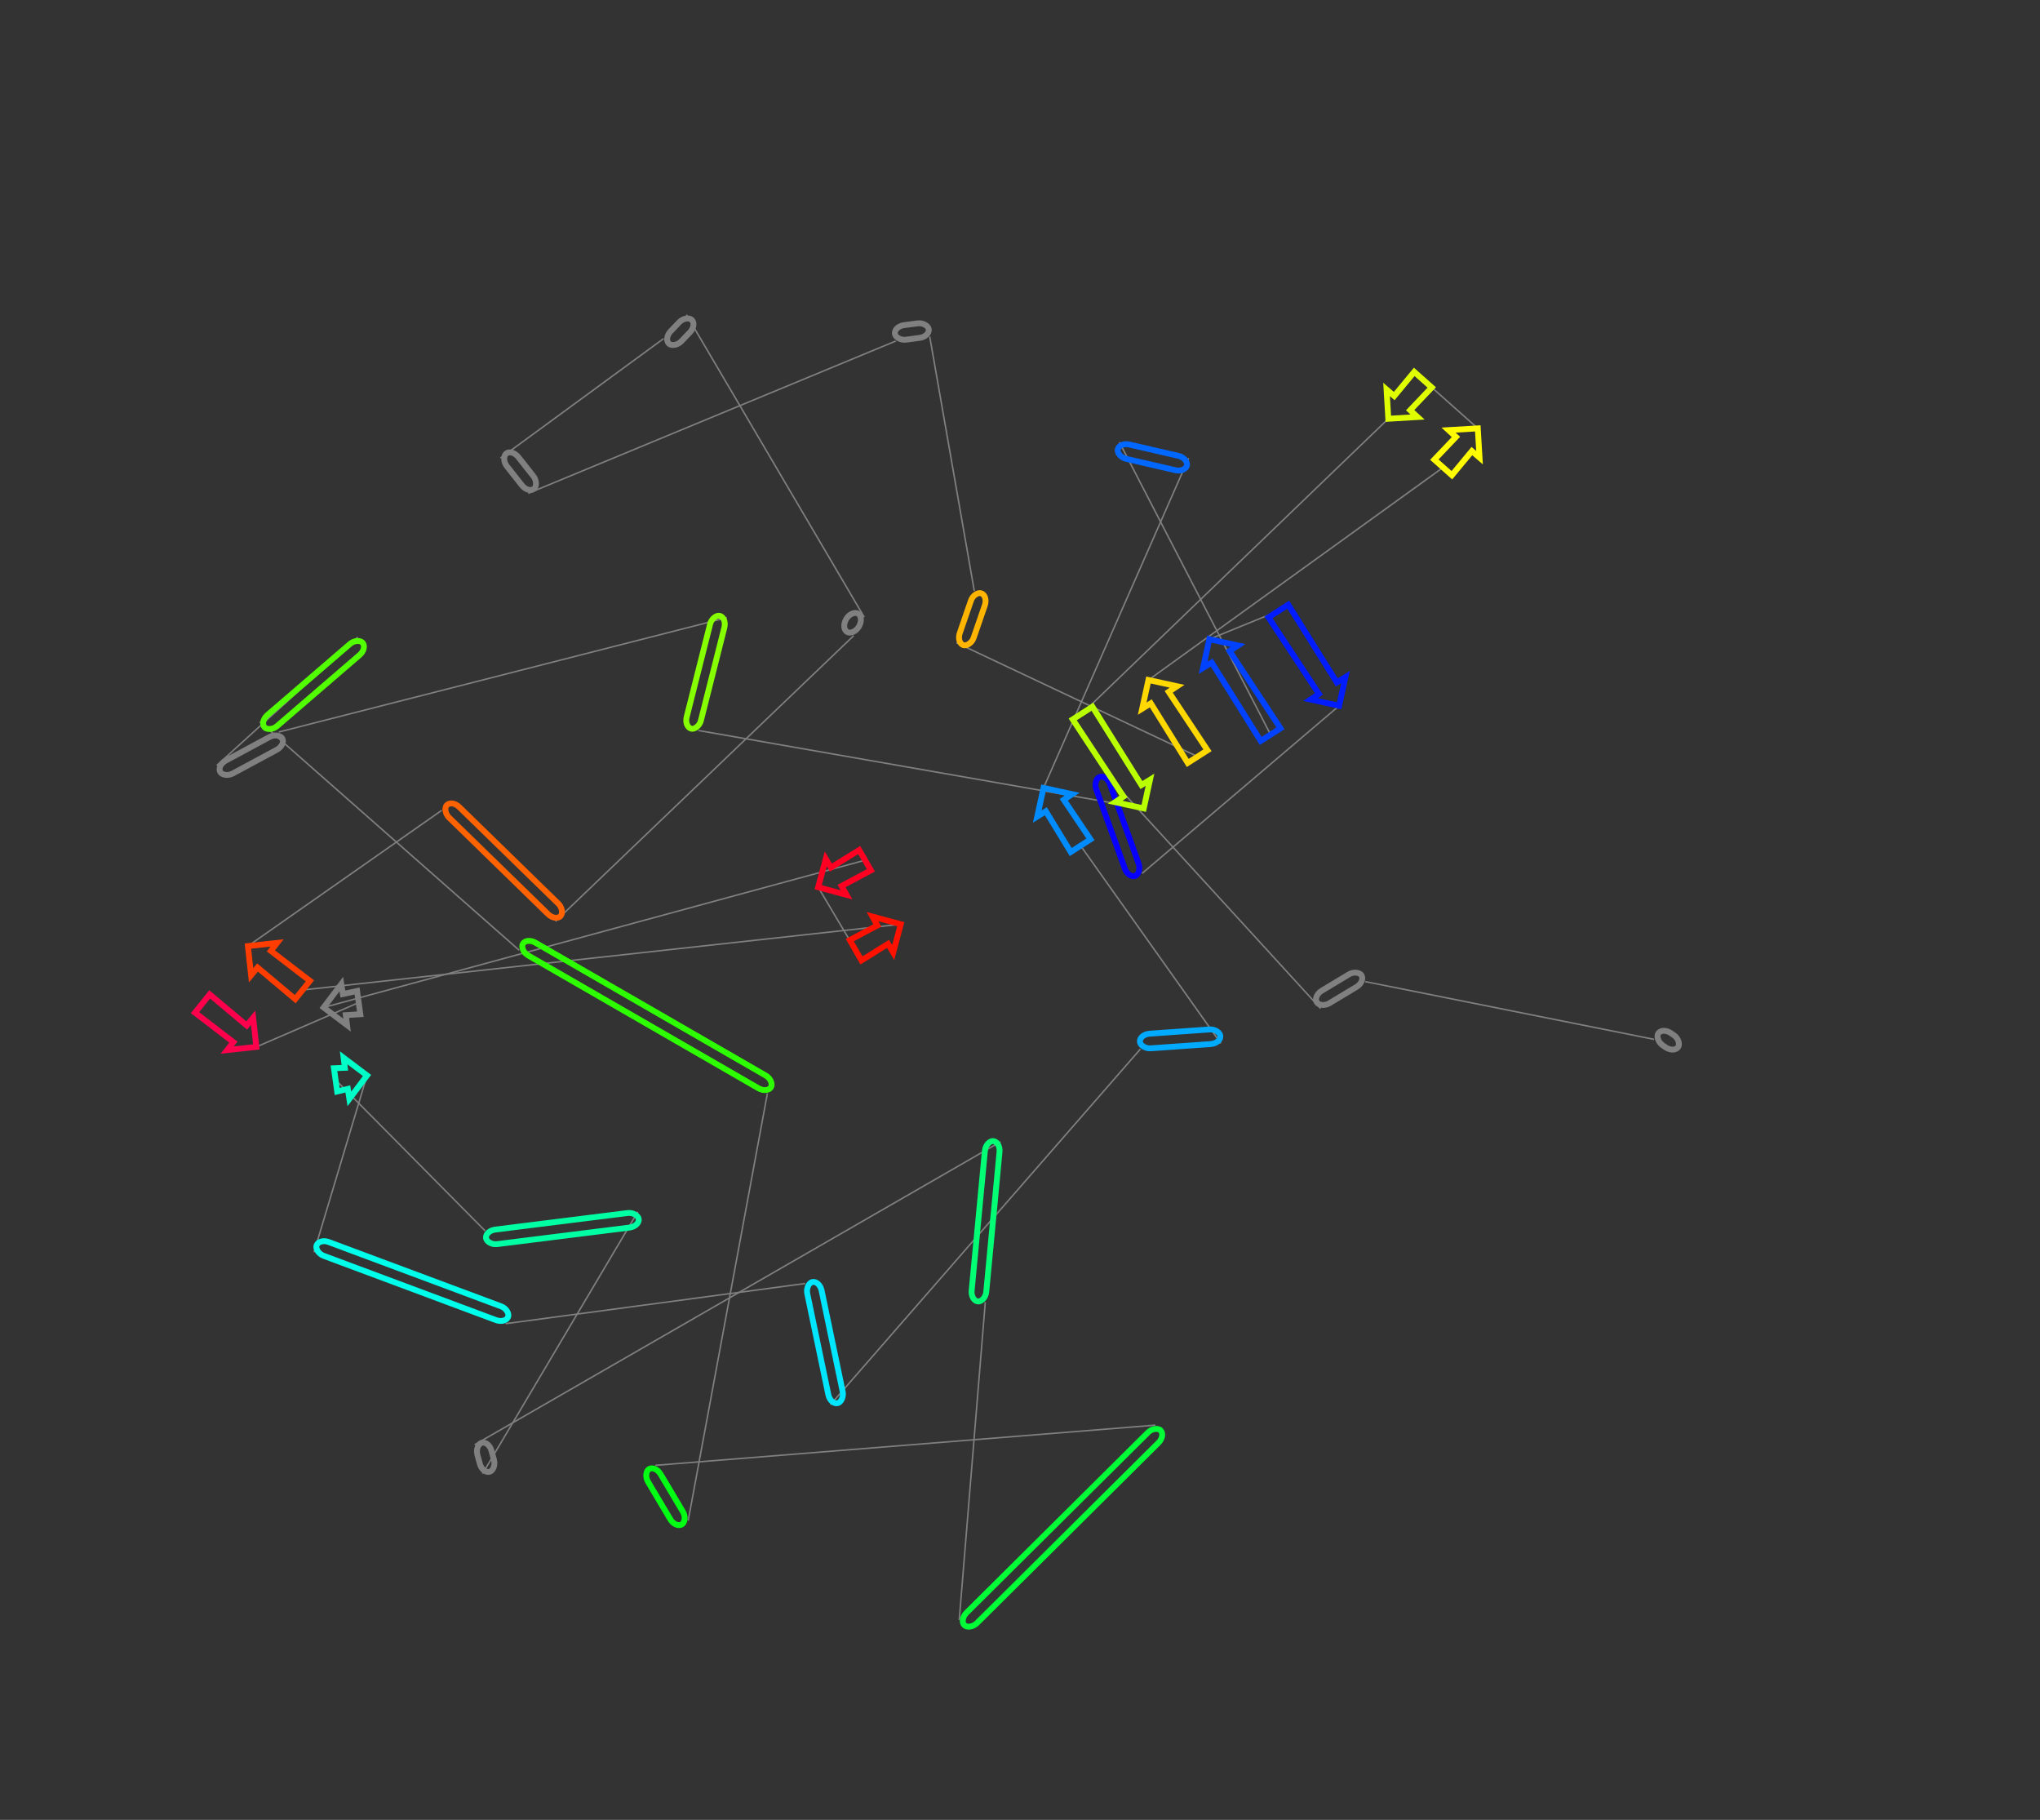<?xml version="1.0" encoding="utf-8" ?>
<svg baseProfile="full" height="1241.116" version="1.1" width="1391.448" xmlns="http://www.w3.org/2000/svg" xmlns:ev="http://www.w3.org/2001/xml-events" xmlns:xlink="http://www.w3.org/1999/xlink"><rect width="100%" height="100%" fill="#333333" stroke="none"/><defs /><line style="stroke: grey; opacity: 2.0" x1="1128.253" x2="931.248" y1="708.811" y2="669.428" /><line style="stroke: grey; opacity: 2.0" x1="900.74" x2="754.733" y1="687.781" y2="528.154" /><line style="stroke: grey; opacity: 2.0" x1="779.033" x2="913.423" y1="595.608" y2="481.311" /><line style="stroke: grey; opacity: 2.0" x1="871.945" x2="824.867" y1="416.696" y2="435.917" /><line style="stroke: grey; opacity: 2.0" x1="866.646" x2="763.533" y1="501" y2="301.588" /><line style="stroke: grey; opacity: 2.0" x1="810.742" x2="711.764" y1="312.474" y2="537.326" /><line style="stroke: grey; opacity: 2.0" x1="737.053" x2="832.726" y1="576.722" y2="711.529" /><line style="stroke: grey; opacity: 2.0" x1="777.858" x2="566.42" y1="715.404" y2="957.934" /><line style="stroke: grey; opacity: 2.0" x1="549.185" x2="344.85" y1="875.301" y2="902.689" /><line style="stroke: grey; opacity: 2.0" x1="214.186" x2="250.345" y1="853.96" y2="733.431" /><line style="stroke: grey; opacity: 2.0" x1="228.882" x2="330.878" y1="736.423" y2="839.39" /><line style="stroke: grey; opacity: 2.0" x1="435.052" x2="329.149" y1="826.372" y2="1005.017" /><line style="stroke: grey; opacity: 2.0" x1="323.741" x2="682.416" y1="985.247" y2="778.635" /><line style="stroke: grey; opacity: 2.0" x1="672.048" x2="654.277" y1="888.016" y2="1104.794" /><line style="stroke: grey; opacity: 2.0" x1="788.084" x2="446.98" y1="971.884" y2="999.303" /><line style="stroke: grey; opacity: 2.0" x1="469.403" x2="523.431" y1="1037.018" y2="745.669" /><line style="stroke: grey; opacity: 2.0" x1="354.121" x2="177.136" y1="648.037" y2="492.153" /><line style="stroke: grey; opacity: 2.0" x1="244.052" x2="147.825" y1="434.546" y2="522.021" /><line style="stroke: grey; opacity: 2.0" x1="190.161" x2="495.782" y1="499.212" y2="421.196" /><line style="stroke: grey; opacity: 2.0" x1="476.363" x2="780.131" y1="498.158" y2="551.296" /><line style="stroke: grey; opacity: 2.0" x1="738.397" x2="946.934" y1="486.283" y2="285.573" /><line style="stroke: grey; opacity: 2.0" x1="970.606" x2="1007.978" y1="258.925" y2="292.139" /><line style="stroke: grey; opacity: 2.0" x1="984.32" x2="783.336" y1="318.77" y2="463.735" /><line style="stroke: grey; opacity: 2.0" x1="816.873" x2="652.364" y1="515.98" y2="438.328" /><line style="stroke: grey; opacity: 2.0" x1="664.547" x2="634.147" y1="402.979" y2="229.524" /><line style="stroke: grey; opacity: 2.0" x1="611.037" x2="360.319" y1="232.555" y2="336.443" /><line style="stroke: grey; opacity: 2.0" x1="341.346" x2="452.634" y1="312.395" y2="230.916" /><line style="stroke: grey; opacity: 2.0" x1="468.205" x2="589.468" y1="214.636" y2="420.852" /><line style="stroke: grey; opacity: 2.0" x1="582.264" x2="378.881" y1="433.527" y2="628.316" /><line style="stroke: grey; opacity: 2.0" x1="301.249" x2="169.103" y1="552.647" y2="645.196" /><line style="stroke: grey; opacity: 2.0" x1="206.376" x2="614.412" y1="675.141" y2="630.278" /><line style="stroke: grey; opacity: 2.0" x1="583.607" x2="558.061" y1="648.034" y2="605.047" /><line style="stroke: grey; opacity: 2.0" x1="590.02" x2="220.755" y1="586.626" y2="687.073" /><line style="stroke: grey; opacity: 2.0" x1="244.667" x2="174.84" y1="683.74" y2="713.944" /><rect height="10" rx="7" ry="45" style="stroke: grey; stroke-width:4; stroke-linecap:round; fill-opacity:0; opacity:2.0" transform="rotate(34.656 1133.94 700.585)" width="16.463" x="1133.94" y="700.585" /><rect height="10" rx="7" ry="45" style="stroke: grey; stroke-width:4; stroke-linecap:round; fill-opacity:0; opacity:2.0" transform="rotate(-31.03 895.585 679.212)" width="35.603" x="895.585" y="679.212" /><rect height="10" rx="7" ry="45" style="stroke: #0700ff; stroke-width:4; stroke-linecap:round; fill-opacity:0; opacity:2.0" transform="rotate(-109.812 769.625 598.997)" width="71.698" x="769.625" y="598.997" /><polygon points="899.609,473.238 865.213,421.017 878.678,412.374 911.835,465.39 917.685,461.77 913.423,481.311 893.883,477.049" style="stroke: #001cff; stroke-width:4; stroke-linecap:round; fill-opacity:0; opacity:2.0" /><polygon points="838.681,443.99 873.378,496.679 859.913,505.322 826.455,451.838 820.605,455.457 824.867,435.917 844.407,440.178" style="stroke: #0042ff; stroke-width:4; stroke-linecap:round; fill-opacity:0; opacity:2.0" /><rect height="10" rx="7" ry="45" style="stroke: #0067ff; stroke-width:4; stroke-linecap:round; fill-opacity:0; opacity:2.0" transform="rotate(-167.015 808.495 322.218)" width="48.447" x="808.495" y="322.218" /><polygon points="725.578,545.399 743.785,572.4 730.32,581.044 713.352,553.247 707.502,556.867 711.764,537.326 731.304,541.588" style="stroke: #008bff; stroke-width:4; stroke-linecap:round; fill-opacity:0; opacity:2.0" /><rect height="10" rx="7" ry="45" style="stroke: #00abff; stroke-width:4; stroke-linecap:round; fill-opacity:0; opacity:2.0" transform="rotate(-4.039 777.154 705.428)" width="55.005" x="777.154" y="705.428" /><rect height="10" rx="7" ry="45" style="stroke: #00e6ff; stroke-width:4; stroke-linecap:round; fill-opacity:0; opacity:2.0" transform="rotate(78.219 558.974 873.259)" width="84.412" x="558.974" y="873.259" /><rect height="10" rx="7" ry="45" style="stroke: #00ffeb; stroke-width:4; stroke-linecap:round; fill-opacity:0; opacity:2.0" transform="rotate(20.452 217.68 844.59)" width="139.455" x="217.68" y="844.59" /><polygon points="237.229,742.594 229.987,744.347 227.778,728.5 235.223,728.205 234.386,721.377 250.345,733.431 238.291,749.391" style="stroke: #00ffc8; stroke-width:4; stroke-linecap:round; fill-opacity:0; opacity:2.0" /><rect height="10" rx="7" ry="45" style="stroke: #00ffa2; stroke-width:4; stroke-linecap:round; fill-opacity:0; opacity:2.0" transform="rotate(-187.123 436.292 836.295)" width="104.984" x="436.292" y="836.295" /><rect height="10" rx="7" ry="45" style="stroke: grey; stroke-width:4; stroke-linecap:round; fill-opacity:0; opacity:2.0" transform="rotate(74.702 333.387 982.608)" width="20.497" x="333.387" y="982.608" /><rect height="10" rx="7" ry="45" style="stroke: #00ff74; stroke-width:4; stroke-linecap:round; fill-opacity:0; opacity:2.0" transform="rotate(-84.585 662.093 887.073)" width="109.871" x="662.093" y="887.073" /><rect height="10" rx="7" ry="45" style="stroke: #00ff37; stroke-width:4; stroke-linecap:round; fill-opacity:0; opacity:2.0" transform="rotate(-224.807 795.131 978.979)" width="188.598" x="795.131" y="978.979" /><rect height="10" rx="7" ry="45" style="stroke: #00ff12; stroke-width:4; stroke-linecap:round; fill-opacity:0; opacity:2.0" transform="rotate(-120.733 460.807 1042.128)" width="43.877" x="460.807" y="1042.128" /><rect height="10" rx="7" ry="45" style="stroke: #2dff00; stroke-width:4; stroke-linecap:round; fill-opacity:0; opacity:2.0" transform="rotate(29.97 359.116 639.374)" width="195.442" x="359.116" y="639.374" /><rect height="10" rx="7" ry="45" style="stroke: #52ff00; stroke-width:4; stroke-linecap:round; fill-opacity:0; opacity:2.0" transform="rotate(-220.725 250.576 442.125)" width="88.297" x="250.576" y="442.125" /><rect height="10" rx="7" ry="45" style="stroke: grey; stroke-width:4; stroke-linecap:round; fill-opacity:0; opacity:2.0" transform="rotate(-208.315 194.904 508.015)" width="48.089" x="194.904" y="508.015" /><rect height="10" rx="7" ry="45" style="stroke: #86ff00; stroke-width:4; stroke-linecap:round; fill-opacity:0; opacity:2.0" transform="rotate(-75.839 466.667 495.711)" width="79.374" x="466.667" y="495.711" /><polygon points="766.317,543.223 731.665,490.604 745.129,481.961 778.543,535.375 784.393,531.756 780.131,551.296 760.59,547.035" style="stroke: #baff00; stroke-width:4; stroke-linecap:round; fill-opacity:0; opacity:2.0" /><polygon points="950.971,270.091 964.625,253.612 976.587,264.239 961.832,279.739 966.899,284.393 946.934,285.573 945.753,265.608" style="stroke: #dfff00; stroke-width:4; stroke-linecap:round; fill-opacity:0; opacity:2.0" /><polygon points="1003.94,307.621 990.301,324.083 978.339,313.457 993.079,297.973 988.013,293.32 1007.978,292.139 1009.158,312.104" style="stroke: #fffb00; stroke-width:4; stroke-linecap:round; fill-opacity:0; opacity:2.0" /><polygon points="797.15,471.809 823.606,511.659 810.141,520.302 784.925,479.656 779.075,483.276 783.336,463.735 802.877,467.997" style="stroke: #ffd800; stroke-width:4; stroke-linecap:round; fill-opacity:0; opacity:2.0" /><rect height="10" rx="7" ry="45" style="stroke: #ffb500; stroke-width:4; stroke-linecap:round; fill-opacity:0; opacity:2.0" transform="rotate(-250.985 674.001 406.237)" width="37.39" x="674.001" y="406.237" /><rect height="10" rx="7" ry="45" style="stroke: grey; stroke-width:4; stroke-linecap:round; fill-opacity:0; opacity:2.0" transform="rotate(-7.472 609.736 222.64)" width="23.308" x="609.736" y="222.64" /><rect height="10" rx="7" ry="45" style="stroke: grey; stroke-width:4; stroke-linecap:round; fill-opacity:0; opacity:2.0" transform="rotate(51.729 349.197 306.201)" width="30.632" x="349.197" y="306.201" /><rect height="10" rx="7" ry="45" style="stroke: grey; stroke-width:4; stroke-linecap:round; fill-opacity:0; opacity:2.0" transform="rotate(-226.275 475.432 221.548)" width="22.527" x="475.432" y="221.548" /><rect height="10" rx="7" ry="45" style="stroke: grey; stroke-width:4; stroke-linecap:round; fill-opacity:0; opacity:2.0" transform="rotate(-60.39 573.57 428.586)" width="14.579" x="573.57" y="428.586" /><rect height="10" rx="7" ry="45" style="stroke: #ff6200; stroke-width:4; stroke-linecap:round; fill-opacity:0; opacity:2.0" transform="rotate(44.267 308.229 545.486)" width="108.409" x="308.229" y="545.486" /><polygon points="184.766,648.462 211.386,668.904 201.365,681.377 175.668,659.788 171.271,665.078 169.103,645.196 188.985,643.029" style="stroke: #ff3d00; stroke-width:4; stroke-linecap:round; fill-opacity:0; opacity:2.0" /><polygon points="605.688,643.69 587.602,654.965 579.612,641.103 598.433,631.104 595.097,625.088 614.412,630.278 609.221,649.593" style="stroke: #ff1100; stroke-width:4; stroke-linecap:round; fill-opacity:0; opacity:2.0" /><polygon points="566.785,591.634 586.025,579.695 594.015,593.557 574.04,604.221 577.376,610.237 558.061,605.047 563.251,585.732" style="stroke: #ff0022; stroke-width:4; stroke-linecap:round; fill-opacity:0; opacity:2.0" /><polygon points="233.872,677.911 243.563,675.817 245.772,691.663 235.877,692.299 236.714,699.128 220.755,687.073 232.809,671.114" style="stroke: grey; stroke-width:4; stroke-linecap:round; fill-opacity:0; opacity:2.0" /><polygon points="159.176,710.678 132.997,690.59 143.018,678.116 168.275,699.352 172.672,694.062 174.84,713.944 154.957,716.111" style="stroke: #ff004d; stroke-width:4; stroke-linecap:round; fill-opacity:0; opacity:2.0" /></svg>